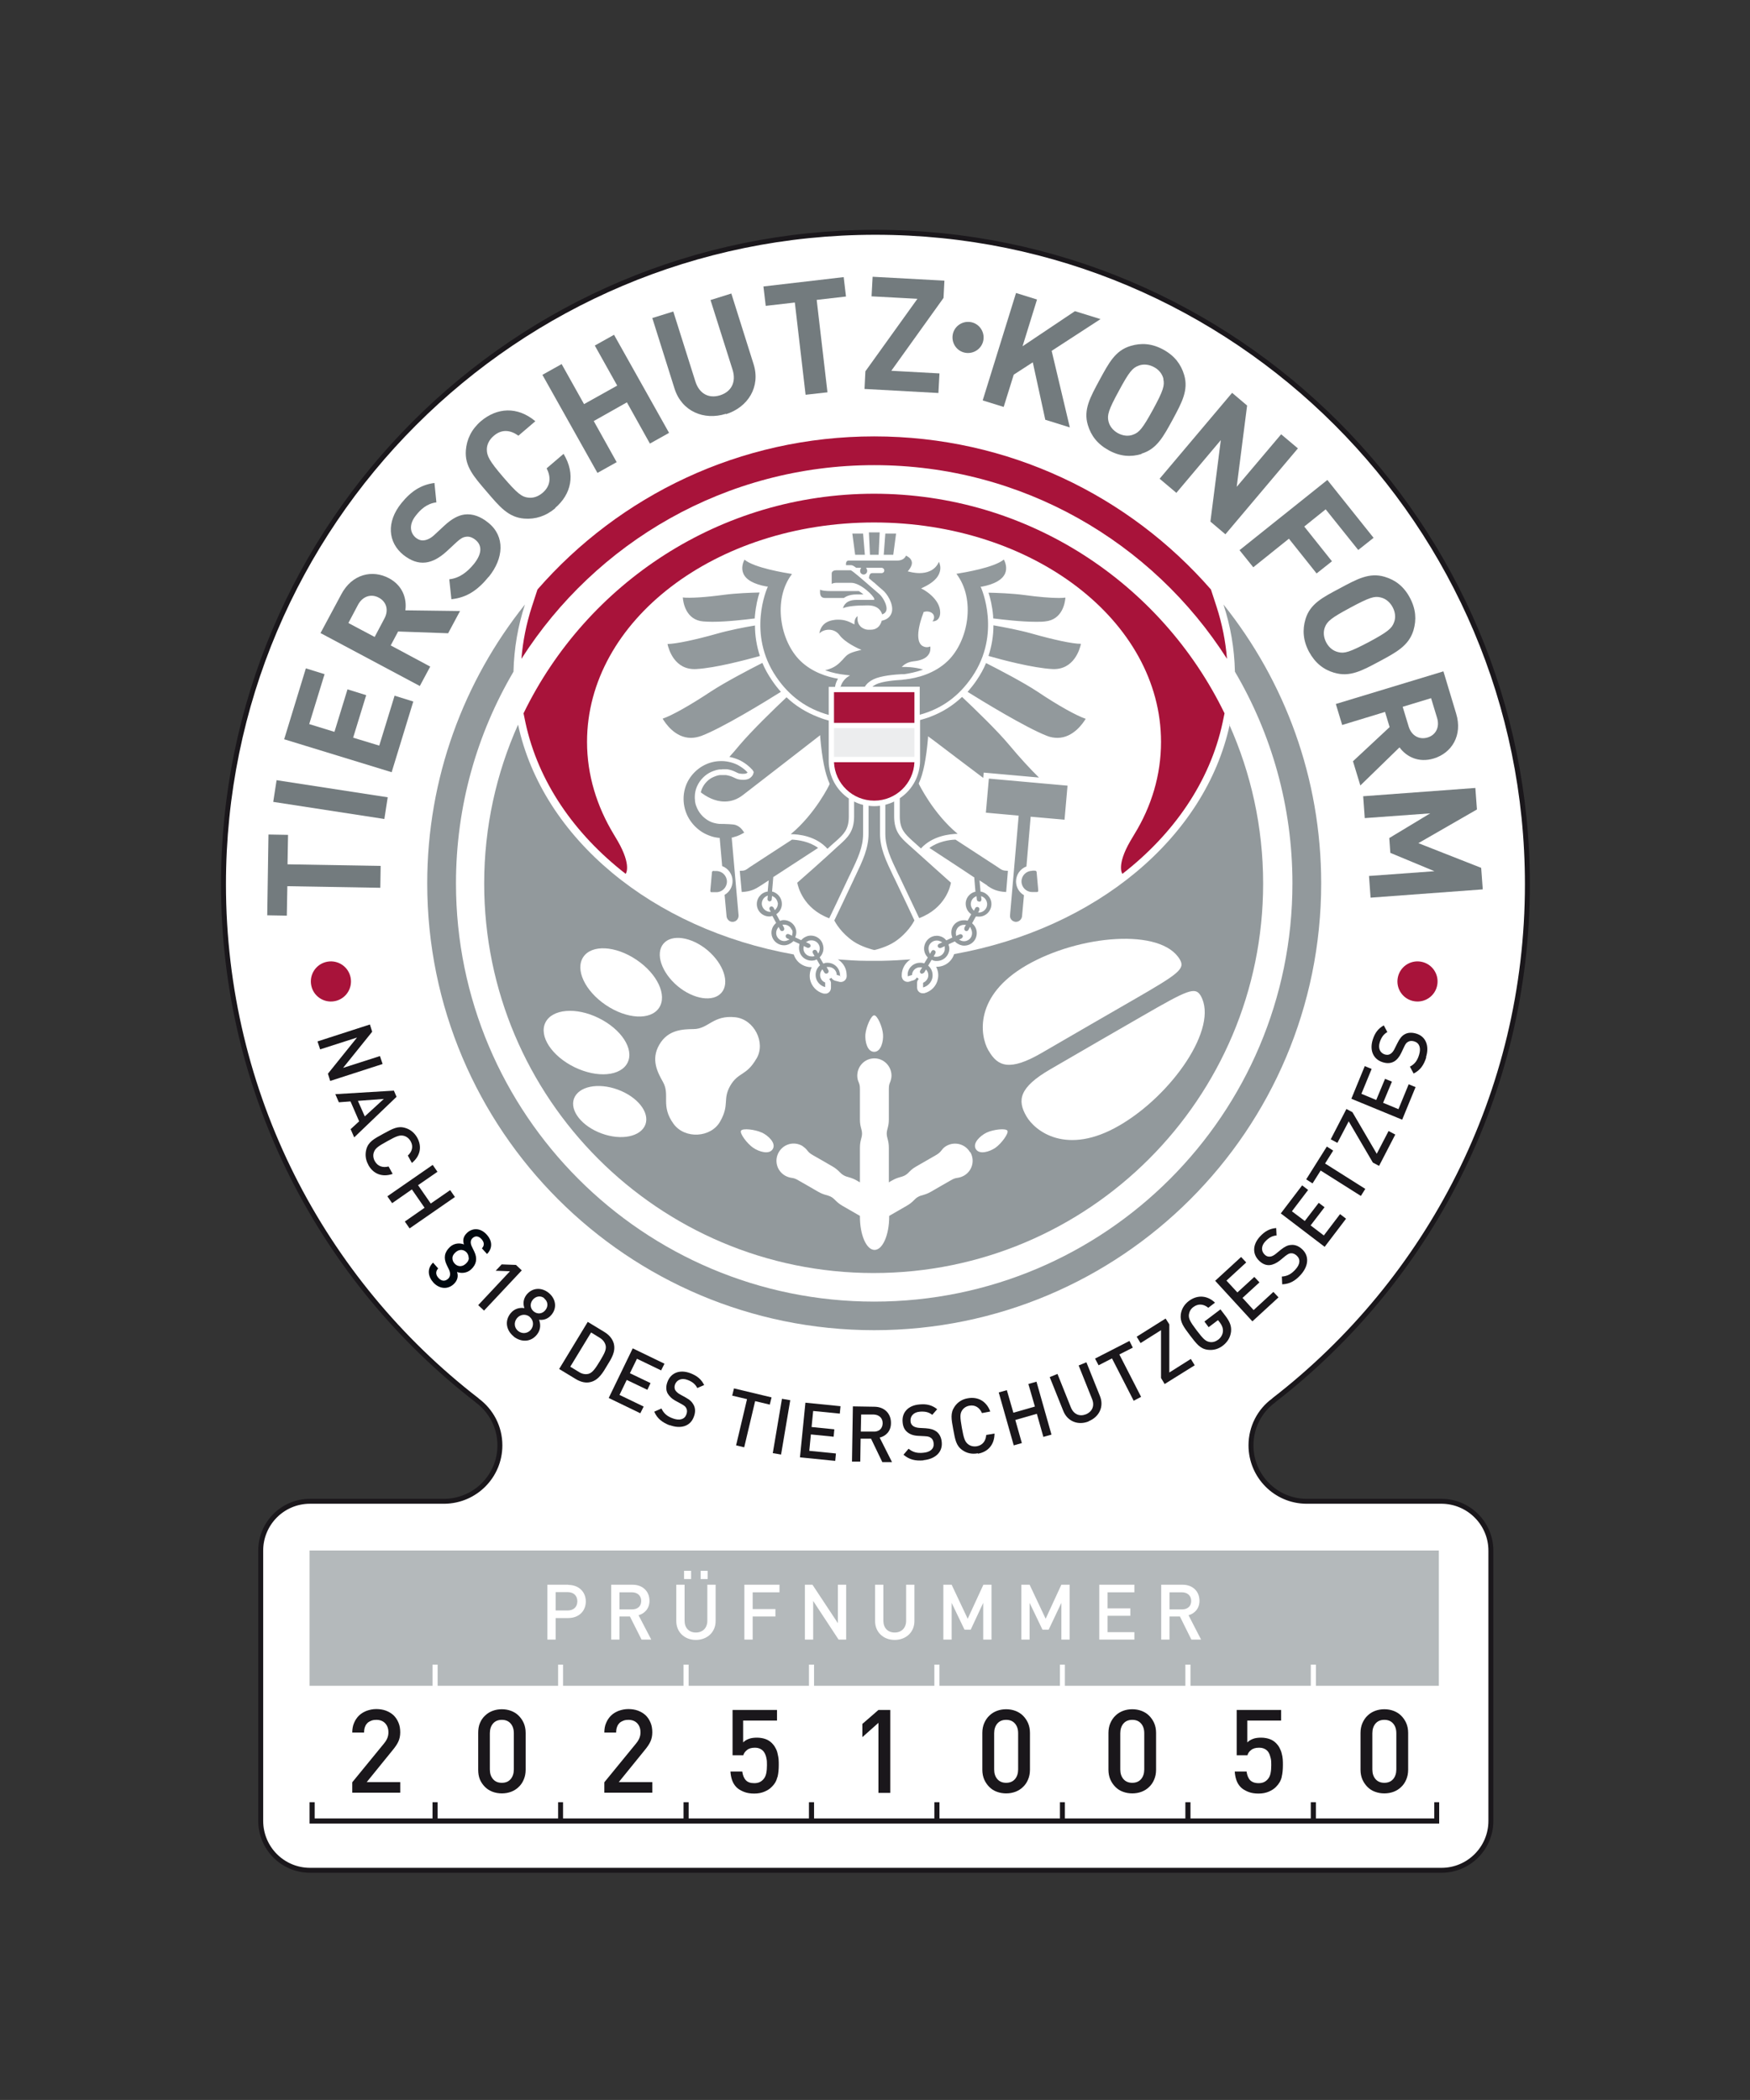 <?xml version="1.0" encoding="UTF-8"?>
<svg id="Layout" xmlns="http://www.w3.org/2000/svg" version="1.1" viewBox="0 0 99.21 119.05">
  <rect x="0" y="0" width="99.21" height="119.05" fill="#333333" stroke="none"/>
  <!-- Generator: Adobe Illustrator 29.8.3, SVG Export Plug-In . SVG Version: 2.1.1 Build 3)  -->
  <defs>
    <style>
      .st0, .st1 {
        fill: #fff;
      }

      .st2 {
        fill: #1a171b;
      }

      .st3 {
        fill: #00080e;
      }

      .st4 {
        fill: none;
      }

      .st1 {
        stroke: #1a171b;
        stroke-miterlimit: 10;
        stroke-width: .28px;
      }

      .st5 {
        fill: #ecedee;
      }

      .st6 {
        fill: #b4b9bb;
      }

      .st7 {
        fill: #a8133a;
      }

      .st8 {
        fill: #92999c;
      }

      .st9 {
        fill: #737b7e;
      }
    </style>
  </defs>
  <path class="st1" d="M81.69,85.11h0s-7.63,0-7.63,0c-1.74-.01-3.14-1.43-3.14-3.17,0-1.04.5-1.97,1.28-2.54.01,0,.02-.02.03-.03,8.73-6.76,14.36-17.34,14.36-29.24,0-20.41-16.55-36.96-36.96-36.96h0c-20.41,0-36.96,16.55-36.96,36.96,0,11.9,5.62,22.48,14.36,29.24,0,0,.02.02.03.03.78.58,1.28,1.5,1.28,2.54,0,1.74-1.4,3.15-3.14,3.17h-7.63s0,0,0,0c-1.54,0-2.79,1.25-2.79,2.8h0v15.31h0c0,1.56,1.25,2.81,2.8,2.81h64.14c1.54,0,2.8-1.25,2.8-2.8h0v-15.32c0-1.54-1.25-2.79-2.79-2.8Z"/>
  <path class="st8" d="M69.36,34.27c.4,1.22.62,2.49.65,3.81,2.07,3.52,3.26,7.62,3.26,12,0,13.09-10.62,23.71-23.71,23.71s-23.71-10.62-23.71-23.71c0-4.38,1.19-8.48,3.26-12,.03-1.31.25-2.59.65-3.81-3.46,4.33-5.54,9.83-5.54,15.81,0,13.99,11.34,25.33,25.34,25.33s25.34-11.34,25.34-25.33c0-5.98-2.07-11.47-5.54-15.81Z"/>
  <path class="st0" d="M49.86,47.06"/>
  <rect class="st5" x="47.28" y="41.28" width="4.56" height="1.63"/>
  <rect class="st7" x="47.28" y="39.24" width="4.56" height="1.74"/>
  <path class="st8" d="M69.72,41.06c-1.39,6.45-7.62,11.6-15.63,13.03-.14.44-.55.73-1.02.72.11.21.15.44.1.68-.07.4-.38.72-.78.82-.03,0-.05,0-.08,0-.07,0-.14-.02-.2-.07-.08-.06-.12-.16-.12-.26v-.26c0-.06.02-.15.1-.23-.02,0-.04-.02-.05-.03-.02-.01-.04-.03-.06-.05-.06.11-.16.16-.21.17-.08.02-.17.05-.19.06-.13.05-.27.02-.37-.08-.05-.06-.08-.13-.09-.21,0-.09,0-.17.02-.26.06-.3.24-.55.48-.7-.54.04-1.08.07-1.63.08-.14,0-.28,0-.43,0s-.29,0-.43,0c-.55,0-1.09-.04-1.63-.08.24.15.43.4.48.7.01.08.02.15.02.23,0,0,0,.01,0,.02,0,.18-.15.33-.33.33-.03,0-.06,0-.09-.01-.06-.02-.23-.06-.23-.06-.06-.02-.16-.06-.22-.17-.02.02-.04.03-.07.05-.02,0-.03.02-.05.03.08.08.1.18.1.22,0,0,0,.01,0,.02v.25c0,.12-.06.23-.16.29-.03.02-.07.03-.11.04-.02,0-.04,0-.06,0-.03,0-.05,0-.08,0-.4-.1-.7-.42-.78-.82-.04-.23,0-.47.1-.68-.47.01-.88-.28-1.02-.72-8.01-1.43-14.24-6.58-15.63-13.03-1.23,2.75-1.92,5.8-1.92,9.01,0,12.19,9.89,22.08,22.08,22.08s22.08-9.89,22.08-22.08c0-3.21-.69-6.26-1.92-9.01Z"/>
  <path class="st0" d="M42.88,60.02c-.57.99-1.02.74-1.48,1.53-.45.79-.02,1.06-.58,2.04-.52.91-1.99,1-2.63.13-.76-1.04-.18-1.64-.61-2.39-.29-.52-.7-1.26-.2-2.11.49-.85,1.33-.87,1.93-.88.86,0,1.1-.81,2.38-.67,1.07.12,1.73,1.44,1.2,2.34ZM30.92,57.97c-.38.77.36,1.9,1.65,2.53,1.29.63,2.63.51,3.01-.26.38-.77-.36-1.9-1.65-2.53-1.28-.63-2.63-.51-3.01.26ZM32.54,62.28c-.25.69.45,1.57,1.57,1.98,1.12.41,2.22.18,2.48-.51.25-.69-.45-1.57-1.57-1.98-1.12-.41-2.22-.18-2.48.51ZM34.35,56.98c1.19.8,2.53.87,3.01.16.48-.71-.09-1.93-1.28-2.73-1.19-.8-2.53-.87-3.01-.16-.48.71.09,1.93,1.28,2.73ZM38.41,55.9c.91.76,2.03.93,2.5.37.47-.56.11-1.63-.8-2.4-.91-.76-2.03-.93-2.5-.37-.47.56-.11,1.63.8,2.4Z"/>
  <path class="st0" d="M56.04,59.56c-.5-.86-.82-3.12,2.16-4.84,2.98-1.72,7.64-2.13,8.69-.32.31.53-.08.81-2.63,2.28-.71.41-4.13,2.38-5.22,3.02-1.8,1.04-2.48.76-2.99-.13ZM58.18,63.27c.49.86,2.29,2.27,5.27.54,2.98-1.72,5.66-5.55,4.62-7.36-.31-.53-.74-.33-3.29,1.14-.71.41-4.13,2.38-5.22,3.02-1.8,1.04-1.89,1.77-1.38,2.66Z"/>
  <path class="st8" d="M48.41,49.83l.08-.16c.42-.88.75-1.58.75-2.41v-1.58c.21.03.43.03.65,0v1.58c0,.83.33,1.52.75,2.4l.08.16c.48,1,1.04,2.18,1.12,2.36-.06.12-.4.73-1.1,1.2-.44.3-1.07.46-1.17.48-.1-.02-.72-.18-1.17-.48-.7-.47-1.04-1.07-1.1-1.2.09-.18.65-1.36,1.12-2.36ZM55.88,46.07l1.87.17-.49,5.65c-.02.19.12.35.31.37,0,0,.02,0,.03,0,.17,0,.32-.14.34-.31l.11-1.2c-.28-.16-.45-.46-.45-.78,0-.38.24-.72.59-.85l.24-2.82,1.92.17.17-1.93-4.46-.4-.17,1.93ZM41.08,50.75l.11,1.2c.02.18.18.33.37.31.19-.02.32-.18.31-.37l-.39-4.41h.05s.06-.02.09-.03c.22-.05.42-.16.57-.25h0c-.15-.23-.27-.35-.49-.43-.14-.05-.54-.05-.69-.06-.03,0-.06,0-.07,0h0s-.03,0-.05,0c-.08,0-.16,0-.25-.02-.12-.02-.22-.05-.3-.08-.18-.07-.34-.18-.49-.32-.14-.14-.25-.29-.33-.47-.03-.08-.08-.18-.1-.29-.01-.05-.02-.09-.02-.14v-.03s-.01-.06-.01-.09h0s0-.11,0-.11c0-.4.18-.79.47-1.08.14-.14.3-.25.48-.33.09-.04.19-.07.29-.1.05-.01.1-.02.16-.03.03,0,.05,0,.08,0h.04s.02,0,.02,0v.02s0-.03,0-.03h0s.05,0,.07,0c.05,0,.11,0,.17,0,.08,0,.16.02.24.04.15.04.29.11.41.17.12.06.4.07.5.02.02-.01.05-.03.06-.05h0s-.07-.07-.11-.11c-.14-.13-.3-.23-.46-.32-.31-.15-.67-.23-1.02-.21-.71.03-1.35.42-1.73,1.03-.41.67-.41,1.54,0,2.23.18.3.43.56.74.76.16.1.34.18.52.24.12.04.25.07.43.09h.05s.14,1.6.14,1.6c.35.13.59.47.59.85,0,.32-.17.62-.45.78ZM45.2,50.05c.04.2.32,1.45,1.81,2.01.09-.18.65-1.36,1.12-2.36l.08-.16c.42-.88.72-1.51.72-2.27v-1.64c-.18-.04-.35-.11-.51-.19v.84c0,.87-.38,1.21-.82,1.61l-.08.07c-.82.76-2.13,1.92-2.32,2.08ZM50.19,45.62v1.64c0,.76.3,1.39.72,2.27l.08.16c.47,1,1.04,2.18,1.12,2.36,1.49-.56,1.77-1.81,1.8-2.01-.19-.17-1.49-1.33-2.32-2.08l-.08-.07c-.44-.4-.82-.74-.82-1.61v-.84c-.16.08-.33.14-.51.19ZM58.51,49.37c-.33,0-.6.27-.6.6s.27.6.6.6h.27s.05,0,.06-.02c.02-.02.02-.05.02-.08l-.09-1.01c0-.07-.04-.1-.11-.1h-.14ZM40.47,49.37c-.09,0-.11.05-.11.1l-.09,1.01s0,.06.01.08c.01.01.03.02.06.02h.27c.33,0,.6-.27.6-.6s-.27-.6-.6-.6h-.14ZM51.01,45.26v1.02c0,.73.29.99.71,1.38l.08.07c.13.12.27.24.41.37.65-.72,1.64-.82,2.08-.83-1.39-1.15-2.19-2.81-2.2-2.83v-.02s0-.02,0-.02c.25-.52.42-1.39.52-2.56v-.1s.38.28.38.28c.68.52,1.82,1.38,2.75,2.08l.03-.3,3.13.28c-.48-.47-1.09-1.13-1.68-1.84-.7-.84-1.96-2.05-2.68-2.73-.52.49-1.12.87-1.79,1.12l-.07.03h0c-.17.06-.35.11-.52.16h0v2.28c0,.86-.42,1.66-1.13,2.14ZM44.83,47.29c.44,0,1.43.1,2.08.83.14-.13.28-.26.41-.37l.08-.07c.43-.39.72-.65.72-1.39v-1.02c-.71-.48-1.14-1.28-1.14-2.14v-2.28h0c-.18-.05-.35-.1-.52-.17h0s-.08-.03-.08-.03c-.67-.26-1.28-.63-1.79-1.12-.71.67-1.97,1.89-2.68,2.73-.18.22-.37.44-.56.65.21.04.42.11.61.2.19.1.37.22.53.37.04.04.09.08.12.12.02.02.05.04.07.08l.05.09-.03.11c-.03.1-.14.21-.23.26-.11.06-.25.07-.34.07-.16,0-.33-.03-.44-.09-.1-.05-.23-.11-.35-.14-.07-.02-.13-.03-.19-.04-.04,0-.09,0-.14,0h-.06s-.01,0-.02,0h-.03s-.04,0-.07,0c-.04,0-.08.01-.13.02-.08.02-.16.05-.23.08-.15.06-.28.15-.39.26-.17.17-.3.39-.35.62.31.24.79.52,1.35.52.37,0,.72-.12,1.04-.37.68-.52,3.46-2.68,4.3-3.33l.08-.06v.1c.1,1.22.28,2.1.53,2.64v.02s0,.02,0,.02c0,.02-.81,1.68-2.2,2.83ZM54.85,39.22c.83.52,3.32,2.04,4.51,2.5.2.08.4.11.59.11.9,0,1.46-.85,1.6-1.08-.51-.17-1.56-.75-2.72-1.53-.8-.53-2.16-1.24-2.93-1.63-.14.34-.32.66-.53.97-.16.24-.34.46-.52.67ZM37.57,40.75c.14.23.69,1.08,1.6,1.08.19,0,.39-.04.59-.11,1.19-.45,3.69-1.98,4.51-2.5-.19-.21-.36-.43-.52-.67-.21-.31-.39-.63-.53-.97-.77.39-2.12,1.1-2.93,1.63-1.16.77-2.21,1.36-2.72,1.53ZM49.44,38.93h2.7v1.59c1.25-.34,2.22-1.05,2.97-2.15,1.67-2.45.52-5.02.51-5.05l-.03-.06h.07c.72-.14,1.16-.39,1.32-.75.14-.32,0-.66-.07-.79-.55.46-2.26.74-2.69.81,1.11,1.45.67,3.81-.48,4.93-.75.73-1.74.98-2.43,1.06-.03,0-.08,0-.17.02-.33.02-1.09.07-1.48.26-.08.04-.15.09-.22.14ZM42.21,31.72c-.07.13-.21.46-.07.79.15.36.6.61,1.32.74h.07s-.03.08-.03.08c-.01.03-1.16,2.6.51,5.05.75,1.1,1.72,1.8,2.97,2.15v-1.59h.36c.02-.16.08-.32.17-.46-.62-.11-1.47-.37-2.13-1.01-1.15-1.11-1.59-3.48-.48-4.93-.43-.07-2.14-.35-2.69-.81ZM47.64,38.93h1.39c.11-.18.28-.32.49-.42.44-.21,1.22-.27,1.6-.29h.15c.26-.04.65-.11,1.06-.26-.5-.16-1.06-.15-1.06-.15h-.15s.11-.1.11-.1c0,0,.2-.18.56-.22.42-.04.71-.17.85-.38.12-.17.11-.36.1-.46-.05.02-.12.04-.2.04-.09,0-.18-.03-.26-.08-.54-.38.06-1.84.08-1.9v-.02s.03,0,.03,0c.19-.07.52,0,.56.25.02.13-.03.22-.09.28.19.02.44-.1.44-.5,0-.79-.97-1.31-.98-1.31l-.1-.05.1-.05c.54-.25.87-.55.96-.9.07-.24,0-.45-.05-.56-.23.52-.72.64-1.1.64-.32,0-.58-.08-.59-.08l-.08-.02.05-.06c.16-.2.22-.38.17-.52-.05-.17-.23-.27-.32-.31-.04.1-.16.28-.5.28h-2.76c-.09,0-.14.09-.14.17v.09h.27c.08,0,.14.02.31.15h.28l-.04.08s-.02.06-.02.1c0,.11.09.2.2.2s.2-.09.2-.2c0-.03,0-.07-.02-.1l-.04-.08h.89c.05,0,.14.05.14.15s-.08.15-.14.15h-.48s-.03,0-.03,0c-.08,0-.2,0-.22.29.08.07.17.15.28.24h.01c.19.18.37.33.5.44.23.19.62.77.51,1.24-.04.14-.15.39-.53.48h-.04c-.09.34-.31.52-.63.52-.03,0-.05,0-.08,0h-.02s-.02,0-.04,0c-.03,0-.05,0-.07-.01h-.04c-.19-.05-.32-.14-.41-.28-.1-.17-.1-.36-.08-.48-.11.07-.17.2-.18.38v.09s-.08-.04-.08-.04c-.21-.11-.45-.23-.82-.23-.09,0-.18,0-.27.02-.61.08-.78.49-.82.76.13-.13.32-.21.54-.21.24,0,.46.11.6.3.32.44,1.09.77,1.1.78l.15.06-.16.04c-.56.14-.65.23-.86.46l-.03.04c-.27.28-.46.48-1.01.62.42.15.81.22,1.08.25l.33.04-.13.08s-.34.22-.41.6ZM56.05,37.19c.76.22,2.51.68,3.61.74,1.22.06,1.56-1.13,1.62-1.43-.48,0-1.54-.23-2.78-.58-.71-.2-1.56-.36-2.18-.47,0,.6-.1,1.18-.28,1.73ZM37.84,36.5c.06.3.4,1.5,1.63,1.43,1.1-.06,2.85-.53,3.61-.74-.18-.55-.28-1.14-.28-1.73-.61.1-1.47.27-2.17.47-1.24.35-2.3.57-2.78.58ZM56.32,35.06c.56.07,1.58.19,2.4.19.2,0,.37,0,.52-.02,1-.09,1.14-1.08,1.16-1.35-.1.01-.22.02-.37.02-.47,0-1.19-.06-1.98-.17-.69-.09-1.53-.12-2.01-.13.1.3.21.75.26,1.3,0,.05,0,.11.01.17ZM38.71,33.88c.02.27.17,1.27,1.16,1.35.15.01.33.02.52.02.82,0,1.84-.12,2.4-.19,0-.06,0-.11.01-.17.05-.55.16-1,.26-1.3-.48.01-1.32.04-2.01.13-1.03.14-1.95.2-2.35.15ZM49.2,34.32c.61,0,.77.36.81.51.13-.04.21-.12.24-.23.07-.3-.22-.77-.41-.93-.13-.11-.31-.27-.51-.44-.4-.35-1.01-.88-1.1-.9h-.84c-.11,0-.24.06-.24.18v.59c.09-.05.21-.06.25-.06h.85c.55,0,1.31.77,1.31.91v.06h-.06s-.95,0-.95,0c-.57,0-.72.31-.76.47.26-.11.71-.16,1.4-.16ZM46.49,33.43v.12c0,.06,0,.2.08.28.04.04.11.07.19.07h1.08c.18-.13.42-.2.72-.2h.39s-.04-.03-.06-.05c-.07-.05-.13-.1-.2-.14h-1.56c-.35,0-.54-.03-.64-.08ZM50.09,31.45h.55l.16-1.2h-.61l-.09,1.2ZM49.32,31.45h.49l.06-1.27h-.61l.06,1.27ZM48.48,31.45h.55l-.1-1.2h-.61l.16,1.2ZM55.99,50.21l-.46-.3.06.64h.04c.36.08.62.42.57.79-.05.39-.4.67-.79.62-.02,0-.04,0-.05,0h-.04s-.21.38-.21.38l.03.03c.22.2.29.5.19.78-.1.28-.37.46-.67.46-.09,0-.17-.02-.25-.05-.09-.04-.18-.09-.25-.16l-.03-.03-.35.16v.05c.05.12.05.24.02.36-.08.32-.36.54-.69.54-.06,0-.11,0-.17-.02-.03,0-.05-.02-.08-.03l-.04-.02-.2.33.03.03c.18.17.25.41.21.65-.05.27-.26.49-.53.56v-.25s0-.02.03-.03c.13-.06.23-.19.26-.33.02-.12,0-.24-.07-.34l-.05-.07-.11.18s-.09.07-.15.06c0,0-.02,0-.03-.01-.06-.04-.08-.11-.04-.17l.11-.18h-.09c-.23-.02-.44.14-.48.37,0,0,0,.02,0,.03,0,.03,0,.03-.02.04,0,0-.18.05-.23.07,0,0,0,0,0-.01,0-.06,0-.12,0-.18.06-.34.36-.58.7-.58.04,0,.09,0,.13.01.02,0,.05.01.07.02h.04s.2-.33.2-.33l-.03-.03c-.16-.18-.22-.42-.16-.65.08-.32.36-.55.69-.55.06,0,.11,0,.17.02.13.03.26.1.35.21l.03.03.34-.16-.02-.05c-.05-.16-.05-.32,0-.47.1-.28.37-.46.67-.46.06,0,.12,0,.18.02h.04s.2-.36.2-.36l-.04-.03c-.2-.16-.29-.4-.27-.64.03-.28.23-.52.51-.6h.04s-.07-.83-.07-.83h-.02c-.83-.56-1.98-1.3-2.52-1.66.51-.37,1.13-.46,1.48-.47.84.55,1.93,1.26,2.41,1.57l.04.03c.19.13.25.16.52.17l-.1,1.2c-.54-.03-.77-.16-1.08-.36ZM53.56,53.71v-.07s-.22.1-.22.1c-.05.02-.12,0-.15-.04,0,0-.01-.02-.02-.02-.03-.06,0-.14.06-.17l.19-.09-.1-.05s-.07-.03-.11-.04c-.04,0-.07-.01-.11-.01-.21,0-.4.15-.45.35-.02.1-.01.21.03.31l.04.1.09-.16c.04-.06.11-.08.17-.04.03.02.05.04.06.08,0,.03,0,.07-.01.09l-.1.17.08.02s.06,0,.09,0c.21,0,.4-.15.45-.35.01-.06.02-.11,0-.17ZM55.04,52.62l-.05-.07-.09.17c-.03.05-.09.08-.14.06,0,0-.02,0-.03-.01-.03-.02-.05-.04-.06-.07,0-.03,0-.07,0-.1l.09-.17h-.11c-.19,0-.37.12-.43.3-.03.08-.04.17-.02.26v.07s.2-.09.2-.09c.06-.03.14,0,.17.06.02.03.02.06,0,.1-.01.03-.04.06-.06.07l-.14.07.12.06c.05.02.11.03.16.03.19,0,.37-.12.43-.3.05-.14.03-.3-.05-.43ZM55.51,51.11h-.01c-.06,0-.12-.05-.12-.11l-.02-.2-.07.04c-.14.07-.23.2-.25.36-.02.13.03.27.12.37l.05.06.08-.15c.03-.06.11-.08.17-.05.03.02.05.04.06.07,0,.03,0,.07,0,.1l-.07.13h.1c.21-.03.39-.2.41-.42.02-.19-.08-.38-.25-.47l-.09-.04.02.19s-.01.09-.05.11c-.02.01-.04.02-.06.02ZM47.68,55.34s0,0,0,0c-.06-.02-.23-.07-.23-.07-.01,0-.02,0-.02-.04,0,0,0-.02,0-.03-.04-.23-.25-.39-.48-.38h-.09s.1.18.1.18c.02.03.02.06.01.1s-.03.06-.06.08c0,0-.02,0-.03.01-.05.02-.12,0-.15-.06l-.11-.18-.05.07c-.07.1-.09.22-.07.34.03.15.12.27.26.33.02,0,.02.01.02.02v.25s0,0,0,0c-.27-.07-.48-.29-.53-.56-.04-.24.03-.48.21-.65l.03-.03-.19-.33-.04.02s-.05.02-.08.03c-.06.01-.11.02-.17.02-.33,0-.62-.22-.69-.54-.03-.12-.03-.24,0-.36v-.05s-.34-.16-.34-.16l-.03.03c-.07.07-.16.12-.25.16-.08.03-.16.05-.25.05-.3,0-.57-.19-.67-.46-.1-.28-.03-.58.19-.78l.03-.03-.21-.39h-.04s-.04.01-.05.02c-.4.05-.75-.24-.79-.62-.04-.37.21-.71.57-.78h.04s.06-.64.06-.64l-.46.3c-.31.2-.54.33-1.07.36l-.11-1.2c.27,0,.33-.04.51-.17l.04-.03c.48-.32,1.57-1.02,2.41-1.57.35.02.98.1,1.48.47-.54.35-1.69,1.1-2.52,1.64h-.02s-.07.84-.07.84h.04c.28.09.48.33.51.61.03.25-.07.49-.27.64l-.04.03.2.37h.04c.06-.03.12-.04.18-.04.3,0,.57.19.67.46.06.15.06.32,0,.47l-.02.05.34.16.03-.03c.09-.1.22-.17.35-.21.06-.01.11-.02.17-.02.33,0,.62.22.69.55.06.23,0,.47-.16.65l-.03.03.2.35h.04s.05-.02.07-.03c.04,0,.09-.01.13-.01.34,0,.64.24.7.58.01.06.01.12.01.18ZM44.09,51.19c-.02-.15-.11-.29-.25-.36l-.07-.04-.02.2c0,.06-.06.11-.12.11h-.01s-.05-.01-.06-.03c-.04-.03-.05-.07-.05-.11l.02-.19-.09.04c-.17.09-.27.28-.25.47.03.21.2.38.41.41h.1s-.07-.12-.07-.12c-.03-.06-.01-.14.05-.17.06-.03.14,0,.17.05l.08.15.05-.06c.09-.1.13-.23.12-.37ZM44.89,52.72c-.07-.18-.24-.3-.43-.3h-.1s.09.18.09.18c.03.06.01.14-.05.17,0,0-.02,0-.03.01-.06.01-.12-.01-.14-.06l-.09-.17-.05.07c-.09.13-.11.29-.06.43.07.18.24.3.43.3.06,0,.11-.01.16-.03l.14-.06-.15-.07s-.05-.04-.06-.07c-.01-.03-.01-.07,0-.1.03-.06.1-.09.17-.06l.19.09v-.07c.03-.09.03-.18,0-.26ZM46.46,53.66c-.05-.21-.24-.35-.45-.35-.04,0-.07,0-.11.01-.04,0-.08.02-.11.04l-.1.05.19.09c.06.03.09.1.06.17,0,0,0,.02-.02.02-.03.04-.1.06-.15.04l-.21-.1v.07c-.02.06-.01.12,0,.17.05.21.24.35.45.35.03,0,.06,0,.09,0l.08-.02-.1-.17s-.02-.06-.01-.09c0-.03.03-.06.06-.08.06-.03.14-.01.17.04l.09.16.04-.09c.04-.1.06-.2.03-.31Z"/>
  <path class="st7" d="M30.15,34.4c-.31.96-.51,1.95-.59,2.95,4.21-6.6,11.59-10.98,20-10.98s15.79,4.38,20,10.98c-.08-1-.28-1.99-.59-2.95l-.32-.98c-4.64-5.32-11.47-8.68-19.09-8.68s-14.45,3.36-19.09,8.68l-.32.98Z"/>
  <path class="st7" d="M49.56,27.99h0s0,0,0,0c-8.74,0-16.3,5.08-19.88,12.45l.11.53c.72,3.35,2.77,6.31,5.68,8.57,0,0,.36-.45-.45-1.86-.07-.12-.14-.24-.22-.37-.97-1.6-1.52-3.38-1.52-5.25,0-6.87,7.28-12.44,16.27-12.44h0c8.99,0,16.27,5.57,16.27,12.44,0,1.88-.54,3.66-1.52,5.25-.08.13-.15.26-.22.37-.81,1.4-.45,1.86-.45,1.86,2.91-2.26,4.96-5.22,5.68-8.57l.11-.53c-3.58-7.37-11.13-12.45-19.88-12.45Z"/>
  <path class="st7" d="M19.88,55.44c.11.62-.3,1.21-.92,1.32-.62.11-1.21-.3-1.32-.92-.11-.62.3-1.21.92-1.32.62-.11,1.21.3,1.32.92Z"/>
  <path class="st9" d="M16.31,49l5.27.09-.02,1.24-5.27-.09-.03,1.67-1.11-.02.07-4.58,1.11.02-.03,1.67Z"/>
  <path class="st9" d="M21.79,46.43l-6.3-.97.19-1.23,6.3.97-.19,1.23Z"/>
  <path class="st9" d="M22.21,43.78l-6.1-1.87,1.23-4.02,1.06.33-.87,2.83,1.43.44.74-2.41,1.06.33-.74,2.41,1.48.45.87-2.83,1.06.33-1.23,4.02Z"/>
  <path class="st9" d="M25.4,35.9l-2.83-.1-.42.79,2.24,1.2-.59,1.1-5.63-3,1.18-2.2c.61-1.15,1.76-1.41,2.7-.91.79.42,1.02,1.17.93,1.82l3.1.04-.68,1.27ZM20.3,34.28l-.55,1.04,1.49.79.55-1.04c.26-.48.12-.96-.32-1.19-.43-.23-.91-.08-1.17.4Z"/>
  <path class="st9" d="M27.71,32.69c-.61.75-1.23,1.19-2.12,1.28l-.12-1.13c.57-.06,1.01-.4,1.39-.86.46-.57.49-1.05.1-1.37-.17-.14-.36-.21-.54-.18-.17.02-.31.1-.53.3l-.57.53c-.41.37-.79.58-1.19.63-.43.05-.84-.1-1.26-.43-.88-.71-.98-1.87-.11-2.94.55-.68,1.12-1.04,1.87-1.14l.11,1.1c-.55.07-.9.41-1.16.74-.42.52-.33,1,0,1.27.13.1.29.17.47.14.17-.02.38-.12.57-.3l.56-.52c.43-.4.79-.59,1.15-.64.46-.06.92.11,1.36.47.96.78.86,2.02.02,3.06Z"/>
  <path class="st9" d="M31.48,28.81c-.53.45-1.13.64-1.76.59-.91-.07-1.41-.69-2.13-1.53-.72-.84-1.25-1.43-1.18-2.34.05-.63.32-1.19.85-1.65.91-.77,2.06-.86,3.09,0l-.96.82c-.43-.31-.93-.4-1.4.01-.26.22-.39.5-.39.77,0,.36.13.64.93,1.57.8.93,1.05,1.12,1.41,1.16.27.04.56-.05.82-.27.48-.41.47-.92.23-1.39l.96-.82c.7,1.16.43,2.29-.47,3.06Z"/>
  <path class="st9" d="M36.84,25.14l-1.3-2.33-1.88,1.06,1.3,2.33-1.09.61-3.12-5.56,1.09-.61,1.27,2.27,1.88-1.05-1.27-2.27,1.09-.61,3.12,5.56-1.09.61Z"/>
  <path class="st9" d="M41.15,23.46c-1.25.39-2.5-.14-2.91-1.43l-1.26-4,1.19-.37,1.25,3.96c.22.7.76.99,1.4.79.64-.2.93-.75.71-1.45l-1.25-3.95,1.18-.37,1.26,4c.41,1.29-.32,2.45-1.56,2.84Z"/>
  <path class="st9" d="M46.3,17.01l.61,5.23-1.24.14-.61-5.23-1.65.19-.13-1.1,4.55-.53.13,1.1-1.65.19Z"/>
  <path class="st9" d="M49.01,22.05l.05-1,2.95-4.11-2.6-.14.06-1.11,4.07.22-.05.98-2.96,4.13,2.73.15-.06,1.11-4.19-.23Z"/>
  <path class="st9" d="M54.73,20c-.48-.08-.8-.54-.72-1.02.08-.48.54-.8,1.02-.72.48.08.8.54.72,1.02-.08.48-.54.8-1.02.72Z"/>
  <path class="st9" d="M59.26,23.8l-.71-3.26-1.08.7-.57,1.83-1.19-.37,1.89-6.09,1.19.37-.82,2.65,2.97-1.99,1.45.45-2.77,1.8,1.03,4.34-1.38-.43Z"/>
  <path class="st9" d="M64.71,25.74c-.61.18-1.21.14-1.85-.21-.64-.35-1.01-.83-1.19-1.44-.26-.87.14-1.57.66-2.54.53-.97.89-1.68,1.77-1.94.61-.18,1.21-.14,1.85.21.64.35,1,.83,1.18,1.43.26.87-.13,1.57-.65,2.54-.53.97-.9,1.67-1.77,1.93ZM65.96,21.49c-.06-.27-.24-.52-.54-.68-.3-.16-.62-.18-.87-.08-.34.12-.54.35-1.12,1.43-.59,1.08-.67,1.37-.59,1.72.06.27.25.52.54.68.3.16.61.18.86.08.34-.12.54-.35,1.13-1.43.59-1.08.66-1.37.58-1.72Z"/>
  <path class="st9" d="M68.62,29.57l.59-4.62-2.52,2.99-.95-.8,4.11-4.87.85.72-.59,4.61,2.52-2.98.95.8-4.11,4.87-.85-.72Z"/>
  <path class="st9" d="M75.16,28.87l-1.22.98,1.57,1.97-.87.69-1.57-1.97-2.02,1.62-.78-.97,4.98-3.98,2.62,3.28-.87.69-1.85-2.31Z"/>
  <path class="st9" d="M75.64,38.14c-.61-.18-1.08-.55-1.43-1.19-.34-.64-.38-1.25-.2-1.85.26-.87.97-1.23,1.95-1.75.97-.52,1.67-.91,2.54-.65.61.18,1.09.55,1.43,1.19.34.64.38,1.24.2,1.85-.27.87-.97,1.24-1.94,1.76s-1.67.9-2.54.64ZM79.03,35.28c.1-.25.08-.56-.08-.86-.16-.3-.41-.49-.68-.55-.35-.09-.64,0-1.72.58-1.08.58-1.31.77-1.44,1.11-.1.26-.08.57.08.87.16.3.41.48.68.54.35.09.64,0,1.73-.57,1.08-.58,1.31-.78,1.43-1.12Z"/>
  <path class="st9" d="M76.71,43.15l2.07-1.93-.26-.86-2.43.74-.36-1.19,6.1-1.85.72,2.39c.38,1.24-.25,2.24-1.27,2.55-.86.26-1.55-.1-1.94-.63l-2.22,2.16-.42-1.38ZM81.47,40.7l-.34-1.12-1.61.49.34,1.12c.16.52.6.76,1.07.62s.7-.59.54-1.11Z"/>
  <path class="st9" d="M77.61,49.66l3.71-.27-2.5-1.04-.06-.84,2.32-1.4-3.71.27-.09-1.24,6.36-.47.09,1.22-3.32,1.91,3.56,1.4.09,1.22-6.36.47-.09-1.24Z"/>
  <path class="st7" d="M79.24,55.44c.11-.62.7-1.03,1.32-.92.62.11,1.03.7.92,1.32-.11.62-.7,1.03-1.32.92-.62-.11-1.03-.7-.92-1.32Z"/>
  <path class="st7" d="M47.28,43.21c.05,1.21,1.05,2.18,2.28,2.18s2.23-.97,2.28-2.18h-4.55Z"/>
  <g>
    <path class="st0" d="M49.56,59.63c.39,0,.53-.61.5-.99-.03-.42-.32-1.08-.5-1.08-.18,0-.46.66-.5,1.08-.03.39.1.99.5.99Z"/>
    <path class="st0" d="M43.19,64.21c-.38-.18-1.09-.26-1.18-.11-.09.15.34.73.69.97.32.22.91.41,1.11.07.2-.34-.26-.76-.61-.93Z"/>
    <path class="st0" d="M54.99,65.32h0c-.27-.47-.87-.62-1.33-.36-.11.06-.2.14-.27.24-.1.12-.15.18-.32.28-.4.23-.59.34-1.13.65-.37.21-.4.37-.63.5-.21.12-.39.09-.75.3-.06.03-.11.06-.17.1v-1.96c0-.42-.12-.56-.12-.8,0-.26.12-.38.12-.8v-1.72c0-.2.02-.28.08-.42.04-.11.07-.23.07-.35,0-.54-.44-.98-.97-.98h0c-.54,0-.97.44-.97.98,0,.12.02.24.07.35.06.14.08.22.08.42v1.72c0,.42.12.54.12.8,0,.24-.12.38-.12.8v1.96c-.05-.03-.11-.06-.17-.1-.37-.21-.55-.18-.75-.3-.23-.13-.27-.29-.63-.5-.54-.31-.72-.42-1.13-.65-.17-.1-.23-.16-.32-.28-.07-.09-.17-.17-.27-.24-.47-.27-1.06-.11-1.33.36h0,0c-.27.47-.11,1.06.36,1.33.11.06.22.1.34.12.15.02.23.04.4.14.41.23.59.34,1.13.65.37.21.52.17.75.3.21.12.27.29.63.5.42.24.76.44.99.57,0,.01,0,.02,0,.04,0,1.05.37,1.89.83,1.89s.83-.85.83-1.89v-.04c.24-.14.57-.33.99-.57.37-.21.43-.38.63-.5.23-.13.38-.09.75-.3.54-.31.72-.42,1.13-.65.17-.1.25-.12.4-.14.12-.02.23-.06.34-.12.47-.27.63-.86.36-1.33h0Z"/>
    <path class="st0" d="M57.11,64.1c-.09-.15-.8-.07-1.18.11-.35.17-.81.59-.61.93.2.34.79.15,1.11-.07.34-.24.77-.82.68-.97Z"/>
  </g>
  <line class="st4" x1="17.5" y1="104.59" x2="81.59" y2="104.59"/>
  <polygon class="st2" points="81.31 102.17 81.31 103.09 74.6 103.09 74.6 102.17 74.31 102.17 74.31 103.09 67.49 103.09 67.49 102.17 67.2 102.17 67.2 103.09 60.37 103.09 60.37 102.17 60.09 102.17 60.09 103.09 53.26 103.09 53.26 102.17 52.97 102.17 52.97 103.09 46.15 103.09 46.15 102.17 45.86 102.17 45.86 103.09 39.04 103.09 39.04 102.17 38.75 102.17 38.75 103.09 31.92 103.09 31.92 102.17 31.64 102.17 31.64 103.09 24.81 103.09 24.81 102.17 24.52 102.17 24.52 103.09 17.84 103.09 17.84 102.17 17.55 102.17 17.55 103.09 17.55 103.37 17.55 103.38 81.59 103.38 81.59 103.37 81.59 103.09 81.59 102.17 81.31 102.17"/>
  <polygon class="st6" points="17.55 87.9 17.55 95.57 24.52 95.57 24.52 94.37 24.81 94.37 24.81 95.57 31.64 95.57 31.64 94.37 31.92 94.37 31.92 95.57 38.75 95.57 38.75 94.37 39.04 94.37 39.04 95.57 45.86 95.57 45.86 94.37 46.15 94.37 46.15 95.57 52.97 95.57 52.97 94.37 53.26 94.37 53.26 95.57 60.09 95.57 60.09 94.37 60.37 94.37 60.37 95.57 67.2 95.57 67.2 94.37 67.49 94.37 67.49 95.57 74.31 95.57 74.31 94.37 74.6 94.37 74.6 95.57 81.57 95.57 81.57 87.9 17.55 87.9"/>
  <path class="st0" d="M39.72,89.52h.4v-.47h-.4v.47ZM38.78,89.52h.4v-.47h-.4v.47ZM40.57,89.84h-.47v2.04c0,.41-.26.67-.65.67s-.64-.26-.64-.67v-2.04h-.47v2.06c0,.64.48,1.07,1.11,1.07s1.12-.43,1.12-1.07v-2.06ZM44.19,89.84h-1.99v3.11h.47v-1.31h1.29v-.42h-1.29v-.95h1.52v-.42ZM47.97,89.84h-.47v2.18l-1.44-2.18h-.43v3.11h.47v-2.19l1.44,2.19h.43v-3.11ZM51.84,89.84h-.47v2.04c0,.41-.26.67-.65.67s-.64-.26-.64-.67v-2.04h-.47v2.06c0,.64.48,1.07,1.11,1.07s1.12-.43,1.12-1.07v-2.06ZM56.22,89.84h-.47l-.89,1.93-.91-1.93h-.47v3.11h.47v-2.08l.73,1.52h.35l.71-1.52v2.08h.47v-3.11ZM60.64,89.84h-.47l-.89,1.93-.91-1.93h-.47v3.11h.47v-2.08l.73,1.52h.35l.72-1.52v2.08h.47v-3.11ZM64.31,89.84h-1.99v3.11h1.99v-.42h-1.52v-.93h1.29v-.42h-1.29v-.91h1.52v-.42ZM67.38,91.57c.35-.1.62-.38.62-.82,0-.53-.38-.91-.96-.91h-1.21v3.11h.47v-1.31h.59l.65,1.31h.55l-.71-1.38ZM66.3,91.24v-.97h.7c.31,0,.53.18.53.49s-.21.48-.53.48h-.7ZM36.2,91.57c.35-.1.62-.38.62-.82,0-.53-.38-.91-.96-.91h-1.21v3.11h.47v-1.31h.59l.66,1.31h.55l-.72-1.38ZM35.12,91.24v-.97h.7c.31,0,.53.18.53.49s-.21.48-.53.48h-.7ZM32.21,89.84h-1.18v3.11h.47v-1.22h.71c.61,0,1-.4,1-.94s-.39-.94-1-.94ZM32.18,91.3h-.68v-1.04h.68c.33,0,.55.19.55.52s-.22.52-.55.52Z"/>
  <g>
    <path class="st2" d="M18.59,60.87l1.65-2.05-2.09.67-.15-.45,2.97-.96.13.41-1.65,2.05,2.09-.67.15.45-2.97.96-.13-.41Z"/>
    <path class="st2" d="M19.87,64.02l.49-.45-.49-1.13-.66.05-.2-.46,3.32-.2.15.35-2.4,2.3-.2-.46ZM21.76,62.3l-1.47.11.39.88,1.08-.99Z"/>
    <path class="st2" d="M20.88,66.03c-.16-.28-.19-.59-.11-.88.12-.42.42-.58.95-.87.53-.29.83-.46,1.24-.34.29.08.53.27.69.55.28.5.19,1.04-.3,1.44l-.23-.42c.24-.22.33-.51.16-.81-.09-.16-.23-.27-.39-.31-.22-.05-.39,0-.94.31-.55.3-.69.42-.76.64-.05.15-.03.33.06.49.17.3.46.38.78.3l.23.42c-.6.21-1.11-.01-1.38-.51Z"/>
    <path class="st2" d="M22.95,69.25l1.12-.78-.72-1.04-1.12.78-.27-.39,2.57-1.78.27.39-1.1.76.72,1.04,1.1-.76.27.39-2.57,1.78-.27-.39Z"/>
    <path class="st3" d="M25.91,72.11c.08.23.04.48-.2.7-.37.33-.84.23-1.14-.1-.29-.32-.39-.77-.02-1.13l.29.33c-.15.16-.15.36.02.54.17.19.37.2.54.05.12-.11.16-.28.06-.51l-.14-.29c-.18-.38-.13-.71.19-1.01.25-.23.58-.23.79-.14-.07-.23-.05-.45.19-.67.3-.27.75-.28,1.1.11.35.38.32.8.02,1.1l-.29-.32c.16-.17.13-.35-.02-.52-.16-.18-.35-.21-.51-.06-.13.12-.13.29-.04.48l.14.29c.18.38.13.72-.19,1.01-.25.23-.59.22-.79.14ZM26.57,71.32c0-.11-.03-.21-.11-.31-.09-.1-.19-.14-.3-.15-.11,0-.22.03-.34.14-.13.12-.17.22-.17.32,0,.11.03.21.12.31.09.1.19.14.3.15.1,0,.21-.02.34-.14.12-.11.17-.21.17-.33Z"/>
    <path class="st2" d="M27.11,73.99l1.8-1.92-.81-.03.34-.36.81.03.33.31-2.14,2.28-.33-.31Z"/>
    <path class="st2" d="M29.13,75.77c-.42-.33-.54-.87-.19-1.31.23-.29.54-.34.79-.3-.08-.22-.08-.5.12-.76.33-.41.85-.43,1.25-.11.4.32.5.84.17,1.24-.21.26-.48.32-.71.29.09.24.11.55-.12.84-.35.44-.9.44-1.32.11ZM30.03,74.65c-.23-.18-.55-.14-.73.09-.18.23-.15.54.08.72.23.18.54.14.72-.08.18-.23.15-.55-.08-.73ZM30.86,73.6c-.21-.17-.49-.12-.66.09-.17.21-.15.49.06.66.21.17.49.14.66-.08.17-.21.15-.49-.07-.66Z"/>
    <path class="st2" d="M33.48,78.35c-.27.07-.56,0-.84-.17l-.94-.57,1.62-2.67.94.57c.28.17.47.4.54.67.11.46-.14.84-.38,1.23-.23.39-.48.83-.94.94ZM34.34,76.3c-.04-.19-.15-.34-.34-.46l-.49-.3-1.18,1.94.49.3c.19.12.38.15.56.1.23-.07.41-.36.63-.72.22-.37.37-.62.33-.86Z"/>
    <path class="st2" d="M34.51,79.25l1.36-2.81,1.8.87-.19.38-1.37-.66-.4.82,1.17.56-.18.38-1.17-.56-.41.85,1.37.66-.19.38-1.8-.87Z"/>
    <path class="st2" d="M37.98,80.81c-.44-.17-.72-.39-.89-.78l.41-.18c.13.29.34.45.64.56.38.14.67.06.77-.22.05-.13.05-.25,0-.35-.05-.1-.11-.15-.27-.24l-.33-.18c-.23-.12-.38-.28-.47-.44-.09-.19-.09-.4,0-.64.19-.51.69-.72,1.3-.49.39.15.62.35.78.67l-.39.17c-.12-.24-.31-.37-.55-.46-.34-.13-.61,0-.71.25-.04.11-.04.21,0,.31.05.09.15.19.28.26l.31.17c.26.14.38.27.46.42.11.2.11.44.01.69-.2.54-.76.69-1.37.46Z"/>
    <path class="st2" d="M42.81,79.43l-.62,2.62-.46-.11.62-2.62-.84-.2.1-.41,2.13.51-.1.41-.84-.2Z"/>
    <path class="st2" d="M43.81,82.38l.52-3.08.47.08-.52,3.08-.47-.08Z"/>
    <path class="st2" d="M45.35,82.63l.31-3.11,1.99.2-.04.42-1.51-.15-.09.91,1.29.13-.04.42-1.29-.13-.09.93,1.51.15-.04.42-1.99-.2Z"/>
    <path class="st2" d="M50.02,82.89l-.64-1.33h-.59s-.02,1.3-.02,1.3h-.47s.05-3.13.05-3.13l1.21.02c.59,0,.96.4.95.93,0,.45-.28.73-.64.82l.7,1.39h-.55ZM49.52,80.19h-.7s-.02.97-.02.97h.7c.32.02.53-.16.54-.47,0-.31-.21-.49-.52-.5Z"/>
    <path class="st2" d="M52.36,82.79c-.47.04-.81-.04-1.14-.32l.29-.34c.25.21.5.26.82.23.41-.03.63-.23.6-.53-.01-.13-.06-.25-.15-.31-.09-.07-.17-.09-.35-.1l-.37-.02c-.26-.01-.46-.08-.61-.2-.17-.13-.26-.32-.28-.58-.05-.54.31-.95.96-1,.41-.04.71.04,1,.27l-.28.32c-.21-.17-.44-.2-.7-.18-.37.03-.55.26-.53.53,0,.11.05.21.14.28.08.06.21.1.36.11l.36.02c.29.02.46.08.6.18.18.13.29.35.31.62.05.57-.39.95-1.04,1.01Z"/>
    <path class="st2" d="M55.43,82.39c-.32.06-.62,0-.87-.18-.36-.25-.41-.59-.52-1.18-.11-.59-.17-.93.08-1.29.17-.25.43-.42.75-.47.57-.1,1.05.16,1.27.75l-.47.09c-.13-.3-.38-.48-.71-.42-.18.03-.33.13-.42.27-.12.19-.12.37-.01.99.11.62.18.79.36.93.13.1.3.14.49.11.34-.06.51-.32.53-.64l.47-.08c0,.63-.37,1.04-.93,1.14Z"/>
    <path class="st2" d="M59.15,81.46l-.37-1.31-1.22.35.37,1.31-.46.13-.85-3,.46-.13.37,1.28,1.22-.35-.37-1.28.46-.13.85,3-.46.13Z"/>
    <path class="st2" d="M61.72,80.58c-.59.24-1.2.01-1.44-.59l-.77-1.92.44-.18.76,1.9c.16.39.49.53.85.39.36-.15.51-.48.35-.87l-.76-1.9.44-.18.77,1.92c.24.6-.05,1.18-.64,1.42Z"/>
    <path class="st2" d="M63.46,76.79l1.23,2.4-.42.22-1.23-2.4-.76.39-.2-.38,1.95-1,.19.38-.77.39Z"/>
    <path class="st2" d="M66.03,78.47l-.21-.35v-2.71s-1.16.73-1.16.73l-.22-.36,1.64-1.03.21.33v2.73s1.22-.77,1.22-.77l.22.36-1.7,1.06Z"/>
    <path class="st2" d="M69.79,75.49c-.04.34-.21.6-.47.8-.26.2-.55.27-.86.23-.43-.06-.63-.34-1-.82-.36-.48-.57-.75-.52-1.18.04-.3.19-.56.45-.76.53-.4,1.1-.29,1.49.09l-.38.29c-.27-.22-.57-.25-.85-.04-.15.11-.23.27-.25.43-.02.22.06.39.44.89s.51.62.74.66c.16.03.33-.02.48-.13.16-.12.26-.3.27-.48.01-.17-.05-.33-.17-.49l-.11-.14-.53.4-.24-.32.91-.69.29.38c.24.32.34.57.31.87Z"/>
    <path class="st2" d="M71,74.91l-2.11-2.3,1.47-1.35.29.31-1.12,1.03.62.67.96-.88.29.31-.96.88.63.69,1.12-1.03.29.31-1.47,1.35Z"/>
    <path class="st2" d="M73.74,72.27c-.32.35-.62.52-1.05.54l-.02-.44c.32-.02.54-.15.76-.39.28-.3.31-.59.08-.8-.1-.09-.21-.14-.32-.13-.11,0-.18.05-.33.16l-.29.24c-.2.16-.4.25-.58.27-.21.02-.41-.06-.59-.23-.4-.37-.41-.91.03-1.39.28-.3.55-.45.92-.48l.02.42c-.27.02-.46.15-.64.34-.25.27-.23.56-.03.75.08.08.18.12.29.11.1,0,.23-.07.34-.16l.28-.23c.23-.18.39-.26.57-.27.22-.03.45.06.64.24.42.39.36.96-.08,1.45Z"/>
    <path class="st2" d="M75.09,70.68l-2.48-1.89,1.21-1.59.34.26-.92,1.21.73.55.79-1.03.33.25-.79,1.03.75.57.92-1.21.34.26-1.21,1.59Z"/>
    <path class="st2" d="M75.12,65.96l2.28,1.44-.25.4-2.28-1.44-.46.73-.36-.23,1.17-1.86.36.23-.46.73Z"/>
    <path class="st2" d="M78.19,66.1l-.36-.19-1.37-2.34-.64,1.22-.38-.2.89-1.72.34.18,1.38,2.36.67-1.29.38.2-.92,1.78Z"/>
    <path class="st2" d="M79.5,63.48l-2.89-1.19.76-1.85.39.16-.58,1.41.84.35.5-1.2.39.16-.5,1.2.87.36.58-1.41.39.16-.76,1.85Z"/>
    <path class="st2" d="M80.86,59.93c-.14.45-.34.74-.72.93l-.21-.39c.29-.15.43-.37.52-.67.12-.39.02-.67-.27-.76-.13-.04-.25-.04-.35.02-.1.05-.15.12-.23.29l-.16.34c-.11.23-.25.4-.41.49-.18.1-.39.12-.64.04-.52-.16-.76-.65-.57-1.27.12-.39.31-.64.63-.82l.2.38c-.23.13-.35.33-.43.58-.11.35.03.61.29.69.11.03.22.03.31-.03.09-.05.18-.16.24-.29l.16-.32c.13-.26.24-.4.39-.49.19-.12.43-.13.69-.05.55.17.74.72.54,1.34Z"/>
  </g>
  <g>
    <path class="st2" d="M19.97,101.64v-.6l1.8-2.2c.09-.11.15-.21.19-.31s.06-.2.06-.32c0-.21-.06-.38-.18-.51s-.29-.2-.51-.2c-.09,0-.17.01-.26.04-.08.03-.16.07-.22.12-.06.06-.12.13-.15.22-.04.09-.06.21-.06.34h-.67c0-.2.03-.38.1-.54.07-.17.16-.3.28-.42s.26-.2.43-.27c.17-.06.35-.1.55-.1s.39.03.55.09.31.15.43.26c.12.12.21.25.28.42.07.16.1.35.1.55s-.04.38-.11.53c-.07.15-.18.31-.33.49l-1.46,1.8h1.9v.6h-2.72Z"/>
    <path class="st2" d="M29.69,100.89c-.07.17-.17.31-.29.42-.12.12-.27.21-.43.27-.16.06-.34.09-.52.09s-.36-.03-.52-.09-.31-.15-.43-.27c-.12-.12-.22-.26-.29-.42-.07-.17-.1-.35-.1-.56v-2.09c0-.21.03-.4.1-.56.07-.17.17-.31.29-.42.12-.12.27-.21.43-.27s.34-.09.52-.09.36.03.52.09c.16.06.31.15.43.27.12.12.22.26.29.42s.11.35.11.56v2.09c0,.21-.04.4-.11.56ZM29.13,98.26c0-.23-.06-.41-.18-.55s-.29-.21-.5-.21-.38.07-.5.21-.18.33-.18.55v2.05c0,.23.06.41.18.55.12.14.28.21.5.21s.38-.07.5-.21c.12-.14.18-.33.18-.55v-2.05Z"/>
    <path class="st2" d="M34.26,101.64v-.6l1.8-2.2c.09-.11.15-.21.19-.31s.06-.2.06-.32c0-.21-.06-.38-.18-.51s-.29-.2-.51-.2c-.09,0-.17.01-.26.04-.08.03-.16.07-.22.12-.06.06-.12.13-.15.22-.04.09-.06.21-.06.34h-.67c0-.2.03-.38.1-.54.07-.17.16-.3.28-.42s.26-.2.43-.27c.17-.06.35-.1.55-.1s.39.03.55.09.31.15.43.26c.12.12.21.25.28.42.07.16.1.35.1.55s-.04.38-.11.53c-.07.15-.18.31-.33.49l-1.46,1.8h1.9v.6h-2.72Z"/>
    <path class="st2" d="M44.07,100.75c-.05.21-.15.39-.33.56-.1.11-.24.19-.4.26-.16.07-.36.11-.58.11s-.42-.03-.59-.1c-.17-.07-.31-.15-.41-.25-.13-.13-.21-.27-.26-.42s-.08-.31-.09-.48h.67c.03.21.09.37.2.49s.27.17.48.17.36-.06.49-.19c.1-.1.16-.22.19-.37s.04-.3.04-.46c0-.14,0-.27-.03-.39-.02-.12-.06-.22-.11-.31-.05-.09-.12-.16-.21-.21-.09-.05-.2-.08-.33-.08-.19,0-.34.04-.45.13s-.18.18-.21.3h-.61v-2.57h2.52v.6h-1.92v1.24c.08-.08.18-.15.32-.2.13-.05.29-.07.46-.07.18,0,.35.03.49.08s.26.13.35.22c.09.09.16.18.21.28.06.1.1.21.12.31s.05.21.06.33.01.22.01.33c0,.25-.02.48-.07.68Z"/>
    <path class="st2" d="M49.8,101.64v-3.97l-.91.81v-.75l.91-.79h.67v4.7h-.67Z"/>
    <path class="st2" d="M58.28,100.89c-.07.17-.17.31-.29.42-.12.12-.27.21-.43.27s-.34.09-.52.09-.36-.03-.52-.09c-.17-.06-.31-.15-.43-.27-.12-.12-.22-.26-.29-.42s-.11-.35-.11-.56v-2.09c0-.21.04-.4.11-.56s.17-.31.29-.42c.12-.12.27-.21.43-.27.16-.06.34-.09.52-.09s.36.03.52.09.31.15.43.27c.12.12.22.26.29.42s.11.35.11.56v2.09c0,.21-.04.4-.11.56ZM57.72,98.26c0-.23-.06-.41-.18-.55s-.29-.21-.5-.21-.38.07-.5.21-.18.33-.18.55v2.05c0,.23.06.41.18.55.12.14.29.21.5.21s.38-.07.5-.21c.12-.14.18-.33.18-.55v-2.05Z"/>
    <path class="st2" d="M65.43,100.89c-.07.17-.17.31-.29.42-.12.12-.27.21-.43.27s-.34.09-.52.09-.36-.03-.52-.09c-.17-.06-.31-.15-.43-.27-.12-.12-.22-.26-.29-.42s-.11-.35-.11-.56v-2.09c0-.21.04-.4.11-.56s.17-.31.29-.42c.12-.12.27-.21.43-.27.16-.06.34-.09.52-.09s.36.03.52.09.31.15.43.27c.12.12.22.26.29.42s.11.35.11.56v2.09c0,.21-.04.4-.11.56ZM64.87,98.26c0-.23-.06-.41-.18-.55s-.29-.21-.5-.21-.38.07-.5.21-.18.33-.18.55v2.05c0,.23.06.41.18.55.12.14.29.21.5.21s.38-.07.5-.21c.12-.14.18-.33.18-.55v-2.05Z"/>
    <path class="st2" d="M72.66,100.75c-.05.21-.16.39-.33.56-.11.11-.24.19-.4.26s-.36.11-.58.11-.42-.03-.59-.1c-.17-.07-.31-.15-.41-.25-.13-.13-.21-.27-.26-.42s-.08-.31-.09-.48h.67c.03.21.09.37.2.49.11.11.27.17.48.17s.36-.06.49-.19c.1-.1.16-.22.19-.37s.04-.3.04-.46c0-.14,0-.27-.03-.39s-.06-.22-.11-.31-.12-.16-.21-.21c-.09-.05-.2-.08-.34-.08-.19,0-.34.04-.45.13-.11.08-.18.18-.21.3h-.61v-2.57h2.52v.6h-1.92v1.24c.08-.08.19-.15.32-.2.13-.05.29-.07.46-.07.18,0,.35.03.49.08.14.05.26.13.35.22.09.09.16.18.21.28s.1.21.12.31c.03.11.05.21.06.33s.01.22.01.33c0,.25-.02.48-.07.68Z"/>
    <path class="st2" d="M79.72,100.89c-.07.17-.17.31-.29.42-.12.12-.27.21-.43.27s-.34.09-.52.09-.36-.03-.52-.09c-.17-.06-.31-.15-.43-.27-.12-.12-.22-.26-.29-.42s-.11-.35-.11-.56v-2.09c0-.21.04-.4.11-.56s.17-.31.29-.42c.12-.12.27-.21.43-.27.16-.06.34-.09.52-.09s.36.03.52.09.31.15.43.27c.12.12.22.26.29.42s.11.35.11.56v2.09c0,.21-.04.4-.11.56ZM79.16,98.26c0-.23-.06-.41-.18-.55s-.29-.21-.5-.21-.38.07-.5.21-.18.33-.18.55v2.05c0,.23.06.41.18.55.12.14.29.21.5.21s.38-.07.5-.21c.12-.14.18-.33.18-.55v-2.05Z"/>
  </g>
</svg>